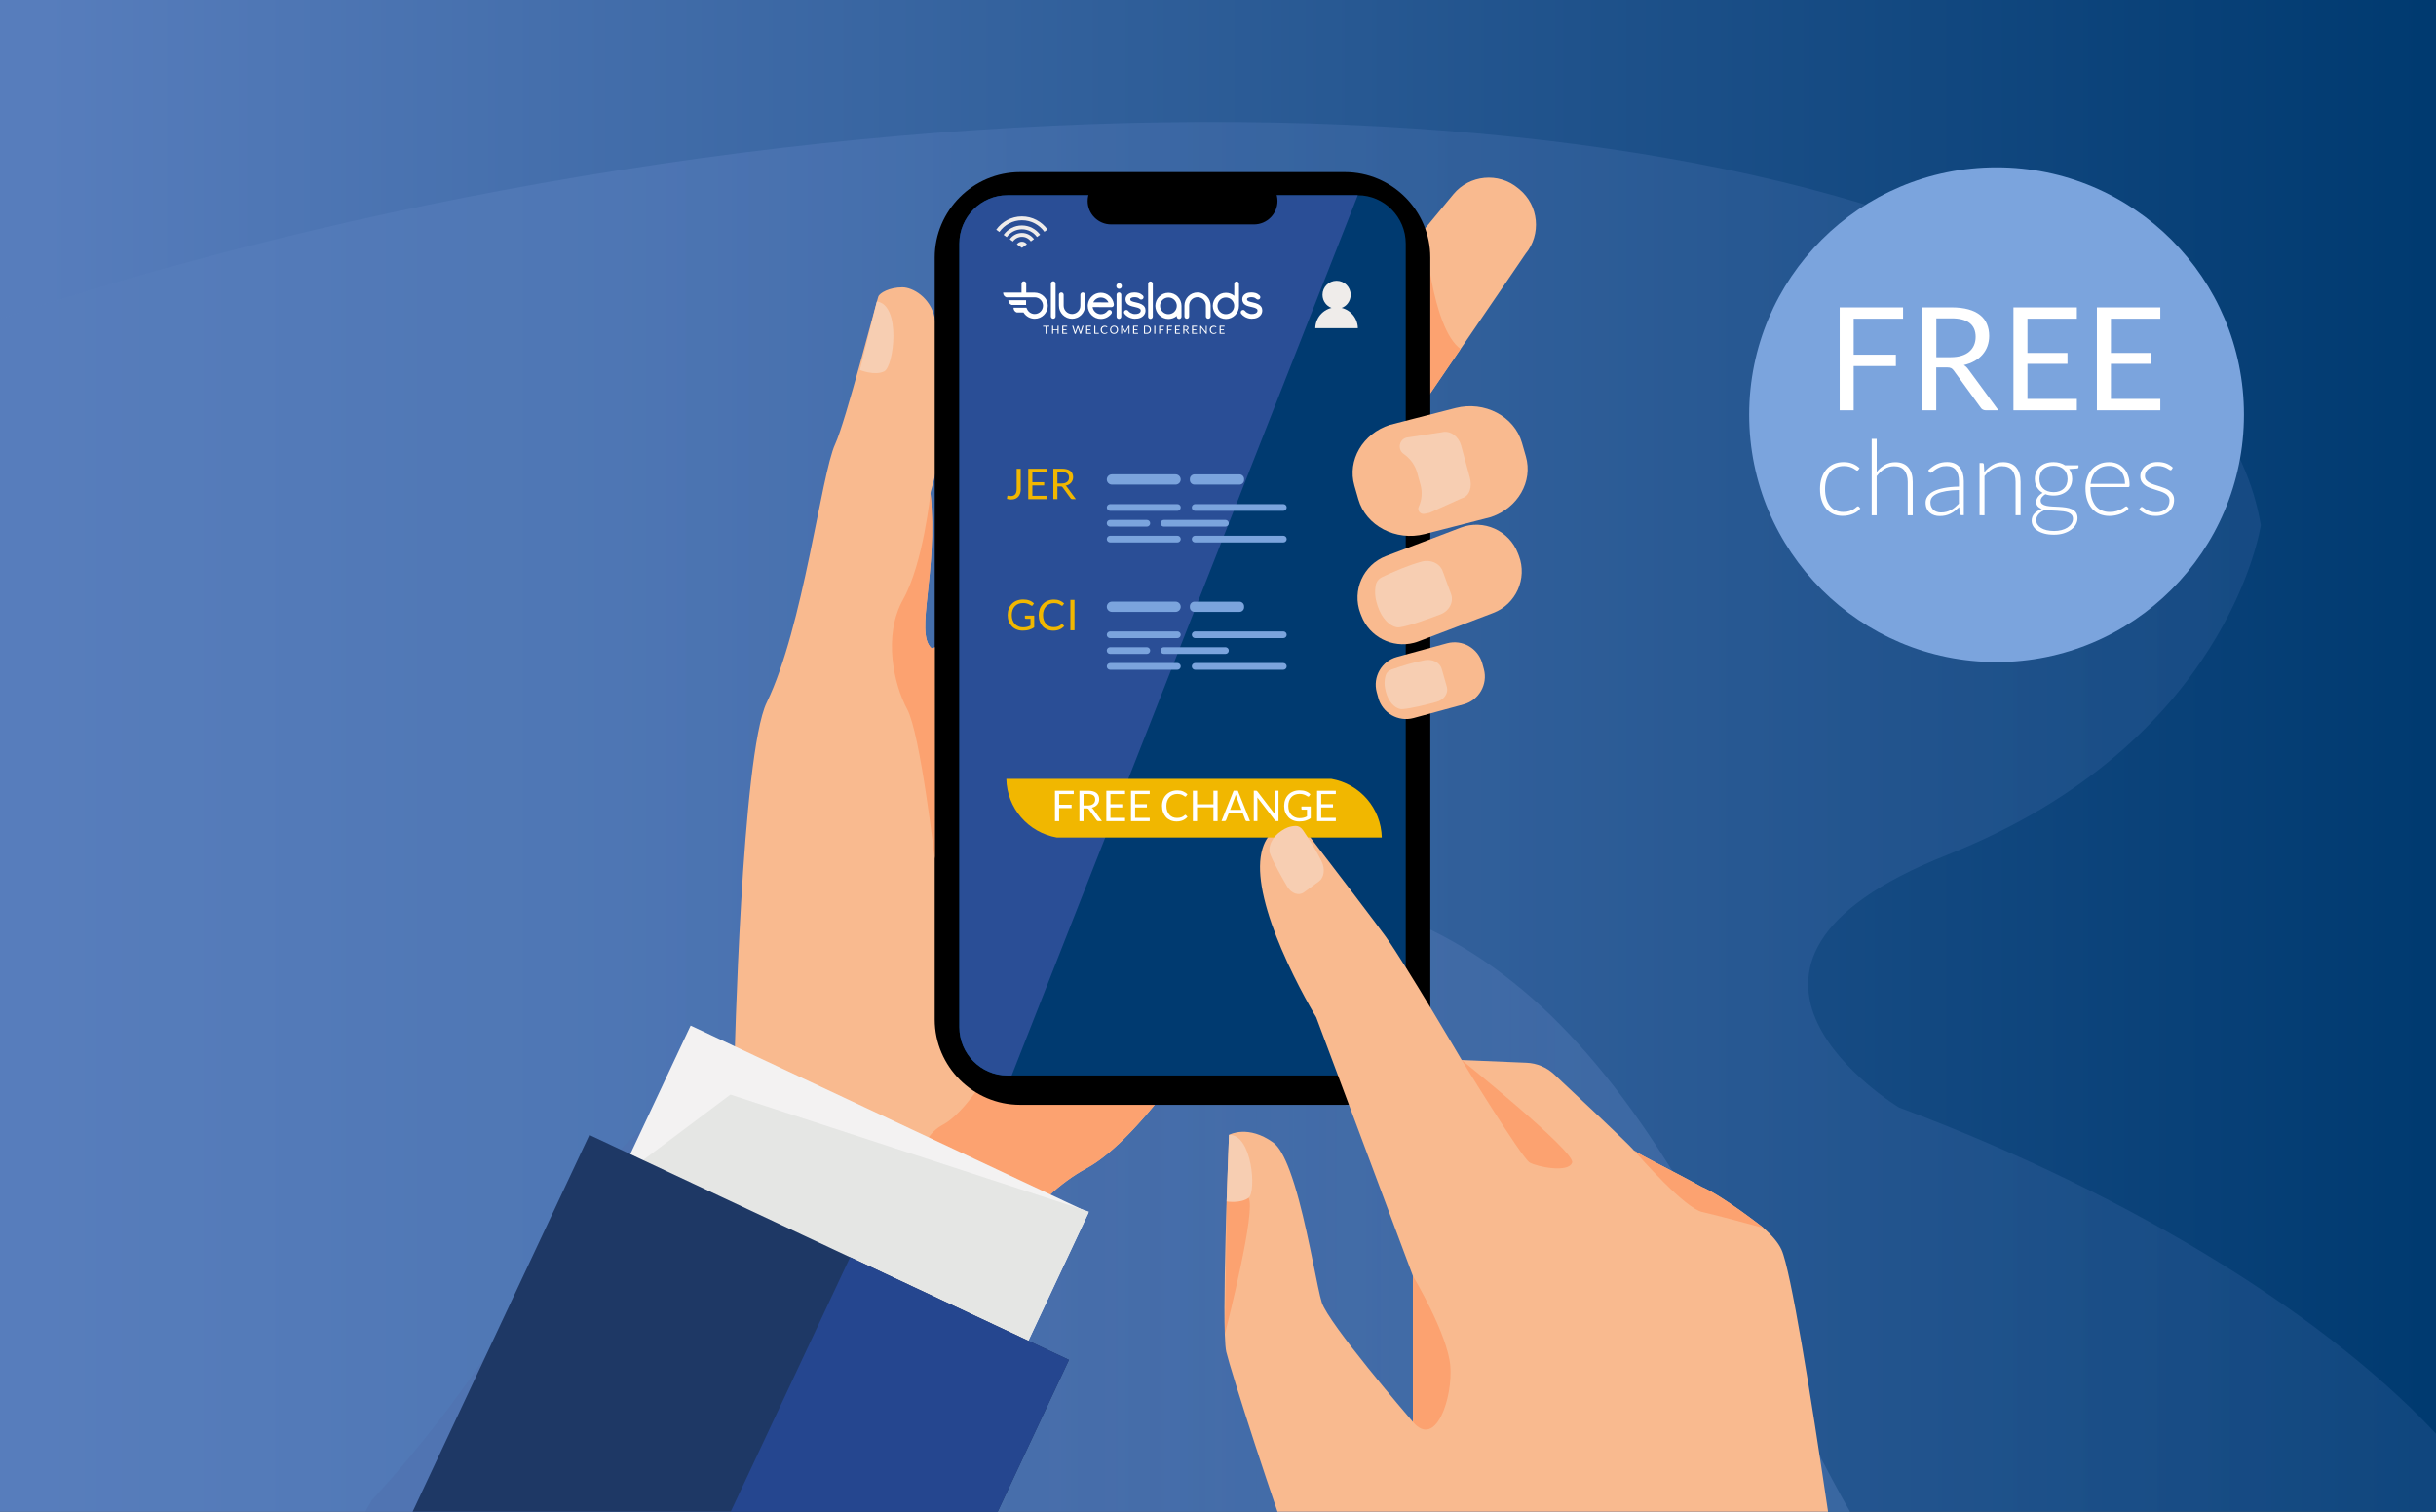 <?xml version="1.0" encoding="utf-8"?>
<!-- Generator: Adobe Illustrator 25.4.1, SVG Export Plug-In . SVG Version: 6.00 Build 0)  -->
<svg version="1.1" id="Layer_1" xmlns="http://www.w3.org/2000/svg" xmlns:xlink="http://www.w3.org/1999/xlink" x="0px" y="0px"
	 viewBox="0 0 580 360" style="enable-background:new 0 0 580 360;" xml:space="preserve">
<rect x="0" y="0" width="580" height="360" fill="#333333" stroke="none"/>
<style type="text/css">
	.st0{fill:url(#SVGID_1_);}
	.st1{opacity:0.55;fill:url(#SVGID_00000003070254127405609460000001452291446405653416_);enable-background:new    ;}
	.st2{opacity:0.55;fill:url(#SVGID_00000010295086709547378220000009946641128780034231_);enable-background:new    ;}
	.st3{fill:#7BA4DD;}
	.st4{fill:#FFFFFF;}
	.st5{fill:#F9BA8F;}
	.st6{fill:#FCA270;}
	.st7{fill:#F7CEB2;}
	.st8{fill:#003A70;}
	.st9{fill:#2A4E96;}
	.st10{fill:#EFECEA;}
	.st11{fill:#F3F2F2;}
	.st12{fill:#E5E6E4;}
	.st13{fill:#F1B700;}
	.st14{enable-background:new    ;}
	.st15{fill:#1E3865;}
	.st16{fill:#25468F;}
</style>
<linearGradient id="SVGID_1_" gradientUnits="userSpaceOnUse" x1="10.352" y1="182" x2="577.626" y2="182" gradientTransform="matrix(1 0 0 -1 0 362)">
	<stop  offset="0" style="stop-color:#577DBC"/>
	<stop  offset="1" style="stop-color:#003A70"/>
</linearGradient>
<rect class="st0" width="581.77" height="360"/>
<linearGradient id="SVGID_00000137837401523593949830000002422123712919550872_" gradientUnits="userSpaceOnUse" x1="554.725" y1="77.158" x2="170.78" y2="77.158" gradientTransform="matrix(1 0 0 -1 0 362)">
	<stop  offset="0" style="stop-color:#7BA4DD"/>
	<stop  offset="1" style="stop-color:#46619E"/>
</linearGradient>
<path style="opacity:0.55;fill:url(#SVGID_00000137837401523593949830000002422123712919550872_);enable-background:new    ;" d="
	M440.48,360c-5.44-9.61-11.47-21.34-18.15-35.64c-42.52-91.12-81.38-121.53-161.55-113.42c-50.2,5.08-118.48,58.29-131.62,87.81
	c-13.14,29.52-40.62,58.46-40.62,58.46s-0.57,1-1.62,2.79H440.48z"/>
<linearGradient id="SVGID_00000169558305255767117310000006270302127096899715_" gradientUnits="userSpaceOnUse" x1="149.536" y1="167.474" x2="781.007" y2="167.474" gradientTransform="matrix(1 0 0 -1 0 362)">
	<stop  offset="0" style="stop-color:#587DBC"/>
	<stop  offset="1" style="stop-color:#003A70"/>
</linearGradient>
<path style="opacity:0.55;fill:url(#SVGID_00000169558305255767117310000006270302127096899715_);enable-background:new    ;" d="
	M0,360h581.77v-16.67c-25.87-28.56-72.48-58.2-129.43-79.53c-0.08-0.03-0.16-0.06-0.23-0.09c0,0-55.54-33.59,11.52-60.14
	c67.06-26.56,74.66-78.5,74.66-78.5C524.82,44.52,345.66,7.35,138.11,42.05C88.68,50.31,42.1,61.91,0,75.86V360z"/>
<circle class="st3" cx="475.37" cy="98.75" r="58.9"/>
<g>
	<g>
		<path class="st4" d="M453.11,73.2v2.7h-11.76v8.57h10.05v2.7h-10.05V97.7h-3.33V73.2H453.11z"/>
		<path class="st4" d="M461.01,87.47V97.7h-3.3V73.2h6.93c1.55,0,2.89,0.16,4.02,0.47c1.13,0.31,2.06,0.77,2.8,1.36
			s1.28,1.31,1.63,2.15s0.53,1.78,0.53,2.81c0,0.87-0.14,1.68-0.41,2.43s-0.67,1.43-1.19,2.03s-1.15,1.11-1.9,1.53
			s-1.59,0.74-2.54,0.96c0.41,0.24,0.77,0.59,1.09,1.04l7.15,9.73h-2.94c-0.6,0-1.05-0.23-1.33-0.7l-6.36-8.75
			c-0.19-0.27-0.4-0.47-0.63-0.59c-0.23-0.12-0.57-0.18-1.03-0.18h-2.52V87.47z M461.01,85.06h3.47c0.97,0,1.82-0.12,2.56-0.35
			s1.35-0.56,1.85-0.99s0.87-0.94,1.12-1.53s0.38-1.25,0.38-1.97c0-1.46-0.48-2.56-1.44-3.3c-0.96-0.74-2.4-1.11-4.3-1.11h-3.62
			v9.25H461.01z"/>
		<path class="st4" d="M494.49,73.2v2.7h-11.76v8.14h9.53v2.6h-9.53V95h11.76v2.7h-15.1V73.2H494.49z"/>
		<path class="st4" d="M514.36,73.2v2.7H502.6v8.14h9.53v2.6h-9.53V95h11.76v2.7h-15.1V73.2H514.36z"/>
		<path class="st4" d="M442.45,111.92c-0.04,0.04-0.08,0.08-0.12,0.11s-0.09,0.04-0.16,0.04c-0.08,0-0.2-0.06-0.34-0.17
			s-0.34-0.24-0.58-0.37c-0.24-0.13-0.54-0.26-0.91-0.37s-0.8-0.17-1.32-0.17c-0.72,0-1.35,0.13-1.91,0.38
			c-0.55,0.25-1.02,0.62-1.4,1.09c-0.38,0.47-0.67,1.05-0.87,1.72s-0.3,1.43-0.3,2.28c0,0.88,0.1,1.65,0.31,2.32
			c0.2,0.68,0.49,1.24,0.87,1.71c0.38,0.46,0.83,0.81,1.36,1.06c0.53,0.24,1.12,0.36,1.78,0.36c0.6,0,1.1-0.07,1.51-0.21
			s0.74-0.3,1-0.46c0.26-0.17,0.47-0.32,0.62-0.46s0.28-0.21,0.37-0.21c0.11,0,0.19,0.04,0.25,0.12l0.33,0.4
			c-0.19,0.25-0.43,0.48-0.73,0.7c-0.29,0.22-0.62,0.4-0.99,0.56c-0.37,0.16-0.76,0.28-1.19,0.37c-0.43,0.09-0.88,0.13-1.34,0.13
			c-0.79,0-1.51-0.14-2.17-0.43c-0.65-0.29-1.22-0.7-1.69-1.25s-0.84-1.21-1.1-2.01c-0.26-0.79-0.39-1.69-0.39-2.7
			c0-0.95,0.12-1.82,0.38-2.6s0.62-1.46,1.09-2.02c0.48-0.57,1.07-1.01,1.76-1.32c0.7-0.31,1.49-0.47,2.39-0.47
			c0.81,0,1.53,0.13,2.16,0.39s1.18,0.61,1.64,1.05L442.45,111.92z"/>
		<path class="st4" d="M445.64,122.7v-18.19h1.19v7.88c0.57-0.71,1.23-1.27,1.97-1.69c0.74-0.42,1.56-0.63,2.48-0.63
			c0.68,0,1.29,0.11,1.81,0.33s0.95,0.53,1.29,0.94s0.6,0.9,0.77,1.47c0.18,0.58,0.26,1.23,0.26,1.95v7.95h-1.19v-7.95
			c0-1.17-0.27-2.08-0.8-2.74c-0.53-0.66-1.35-0.99-2.45-0.99c-0.82,0-1.58,0.21-2.27,0.63c-0.7,0.42-1.33,1-1.88,1.73v9.33h-1.18
			V122.7z"/>
		<path class="st4" d="M467.1,122.7c-0.25,0-0.4-0.12-0.46-0.35l-0.17-1.59c-0.34,0.33-0.68,0.63-1.02,0.9
			c-0.34,0.27-0.69,0.49-1.06,0.67s-0.76,0.32-1.19,0.42s-0.89,0.14-1.4,0.14c-0.42,0-0.84-0.06-1.24-0.19
			c-0.4-0.12-0.75-0.32-1.06-0.58s-0.56-0.59-0.74-0.99c-0.19-0.4-0.28-0.89-0.28-1.46c0-0.52,0.15-1.01,0.45-1.46
			c0.3-0.45,0.77-0.84,1.41-1.18c0.64-0.33,1.46-0.6,2.46-0.8s2.21-0.32,3.62-0.35v-1.3c0-1.15-0.25-2.04-0.74-2.66
			c-0.5-0.62-1.23-0.93-2.21-0.93c-0.6,0-1.11,0.08-1.53,0.25s-0.78,0.35-1.07,0.55c-0.29,0.2-0.53,0.38-0.71,0.55
			c-0.18,0.17-0.34,0.25-0.46,0.25c-0.17,0-0.29-0.07-0.38-0.22l-0.21-0.36c0.65-0.65,1.33-1.14,2.05-1.48
			c0.72-0.33,1.53-0.5,2.44-0.5c0.67,0,1.25,0.11,1.75,0.32s0.91,0.52,1.24,0.91c0.33,0.4,0.58,0.88,0.74,1.44s0.25,1.19,0.25,1.88
			v8.1h-0.48V122.7z M462.1,122.04c0.48,0,0.93-0.05,1.33-0.16c0.4-0.1,0.78-0.25,1.12-0.44s0.67-0.41,0.97-0.67
			c0.3-0.26,0.6-0.54,0.89-0.84v-3.24c-1.18,0.03-2.2,0.12-3.06,0.27c-0.85,0.15-1.56,0.34-2.11,0.59s-0.96,0.55-1.23,0.89
			c-0.26,0.35-0.39,0.74-0.39,1.18c0,0.42,0.07,0.78,0.21,1.08c0.14,0.3,0.32,0.55,0.54,0.75c0.23,0.2,0.49,0.34,0.79,0.43
			C461.46,121.99,461.77,122.04,462.1,122.04z"/>
		<path class="st4" d="M471.32,122.7v-12.44h0.65c0.22,0,0.34,0.1,0.38,0.31l0.11,1.88c0.57-0.72,1.23-1.29,1.98-1.73
			s1.59-0.66,2.52-0.66c0.68,0,1.29,0.11,1.81,0.33s0.95,0.53,1.29,0.94s0.6,0.9,0.77,1.47c0.18,0.58,0.26,1.23,0.26,1.95v7.95
			h-1.19v-7.95c0-1.17-0.27-2.08-0.8-2.74c-0.53-0.66-1.35-0.99-2.45-0.99c-0.82,0-1.58,0.21-2.27,0.63c-0.7,0.42-1.33,1-1.88,1.73
			v9.33L471.32,122.7L471.32,122.7z"/>
		<path class="st4" d="M488.95,110.05c0.54,0,1.04,0.07,1.51,0.2c0.46,0.13,0.88,0.32,1.24,0.56h3.19v0.41
			c0,0.21-0.12,0.32-0.35,0.34l-1.89,0.14c0.23,0.32,0.41,0.67,0.54,1.07c0.12,0.4,0.19,0.82,0.19,1.27c0,0.6-0.11,1.14-0.33,1.63
			s-0.52,0.9-0.91,1.25s-0.85,0.61-1.39,0.81c-0.54,0.19-1.14,0.29-1.8,0.29c-0.72,0-1.37-0.11-1.95-0.33
			c-0.35,0.2-0.62,0.44-0.83,0.71c-0.2,0.27-0.3,0.54-0.3,0.8c0,0.36,0.12,0.63,0.38,0.83s0.58,0.33,0.99,0.42s0.88,0.14,1.41,0.17
			s1.07,0.05,1.61,0.08s1.08,0.08,1.61,0.16c0.53,0.07,1,0.21,1.41,0.39s0.74,0.45,0.99,0.79c0.25,0.34,0.38,0.79,0.38,1.34
			c0,0.52-0.13,1.01-0.39,1.49c-0.26,0.48-0.63,0.9-1.12,1.26c-0.49,0.37-1.08,0.66-1.77,0.88c-0.69,0.22-1.47,0.33-2.33,0.33
			c-0.88,0-1.64-0.09-2.3-0.27c-0.66-0.18-1.21-0.42-1.66-0.73c-0.45-0.3-0.78-0.66-1.01-1.06c-0.23-0.4-0.34-0.83-0.34-1.28
			c0-0.66,0.22-1.22,0.65-1.7c0.43-0.47,1.03-0.84,1.79-1.1c-0.42-0.14-0.75-0.35-0.99-0.61c-0.25-0.27-0.37-0.64-0.37-1.11
			c0-0.17,0.03-0.36,0.1-0.55s0.17-0.38,0.3-0.57c0.13-0.19,0.29-0.36,0.48-0.53s0.41-0.32,0.66-0.45c-0.59-0.34-1.05-0.8-1.38-1.36
			s-0.49-1.23-0.49-1.99c0-0.6,0.11-1.14,0.32-1.63c0.21-0.49,0.51-0.91,0.9-1.26c0.39-0.35,0.86-0.62,1.41-0.81
			S488.28,110.05,488.95,110.05z M493.56,123.54c0-0.39-0.1-0.71-0.31-0.94c-0.21-0.24-0.48-0.42-0.82-0.56
			c-0.34-0.13-0.74-0.23-1.18-0.28c-0.45-0.05-0.91-0.09-1.4-0.12s-0.98-0.05-1.47-0.08c-0.49-0.02-0.95-0.08-1.38-0.15
			c-0.32,0.12-0.61,0.27-0.88,0.43c-0.27,0.16-0.5,0.35-0.69,0.55c-0.19,0.21-0.34,0.43-0.45,0.68c-0.11,0.25-0.16,0.51-0.16,0.81
			c0,0.37,0.09,0.71,0.28,1.02s0.46,0.58,0.83,0.81c0.36,0.23,0.81,0.41,1.33,0.54c0.53,0.13,1.13,0.2,1.81,0.2
			c0.63,0,1.22-0.07,1.77-0.21s1.02-0.34,1.42-0.6c0.4-0.26,0.72-0.57,0.95-0.92S493.56,123.96,493.56,123.54z M488.95,117.2
			c0.53,0,1.01-0.08,1.42-0.23s0.77-0.37,1.05-0.64s0.5-0.6,0.64-0.99c0.15-0.38,0.22-0.81,0.22-1.28s-0.08-0.89-0.23-1.28
			c-0.15-0.39-0.37-0.72-0.66-0.99c-0.29-0.28-0.64-0.49-1.05-0.64c-0.41-0.15-0.88-0.23-1.41-0.23s-1,0.08-1.41,0.23
			c-0.42,0.15-0.77,0.36-1.06,0.64c-0.29,0.27-0.51,0.61-0.66,0.99s-0.22,0.81-0.22,1.28s0.07,0.89,0.22,1.28
			c0.15,0.38,0.37,0.71,0.66,0.99s0.64,0.49,1.06,0.64C487.95,117.12,488.42,117.2,488.95,117.2z"/>
		<path class="st4" d="M502.15,110.06c0.7,0,1.35,0.12,1.94,0.36c0.6,0.24,1.11,0.59,1.55,1.06s0.78,1.03,1.03,1.71
			c0.25,0.67,0.37,1.45,0.37,2.33c0,0.18-0.03,0.31-0.08,0.38s-0.14,0.1-0.26,0.1h-8.98v0.24c0,0.93,0.11,1.75,0.33,2.46
			s0.53,1.3,0.92,1.78c0.4,0.48,0.88,0.84,1.45,1.08c0.57,0.24,1.2,0.36,1.9,0.36c0.62,0,1.17-0.07,1.62-0.21
			c0.46-0.14,0.84-0.29,1.16-0.46s0.56-0.33,0.74-0.46c0.18-0.14,0.32-0.21,0.4-0.21c0.11,0,0.19,0.04,0.25,0.12l0.33,0.4
			c-0.2,0.25-0.46,0.48-0.79,0.7c-0.33,0.22-0.7,0.4-1.1,0.56c-0.4,0.15-0.84,0.28-1.3,0.37c-0.46,0.09-0.93,0.14-1.39,0.14
			c-0.85,0-1.62-0.15-2.33-0.44c-0.7-0.3-1.3-0.73-1.8-1.29c-0.5-0.57-0.89-1.26-1.16-2.08s-0.41-1.76-0.41-2.82
			c0-0.89,0.13-1.71,0.38-2.47c0.25-0.75,0.62-1.4,1.1-1.95s1.07-0.97,1.76-1.28C500.47,110.22,501.26,110.06,502.15,110.06z
			 M502.16,110.95c-0.64,0-1.21,0.1-1.72,0.3c-0.51,0.2-0.95,0.49-1.32,0.86s-0.67,0.83-0.9,1.35c-0.23,0.52-0.38,1.11-0.46,1.76
			h8.19c0-0.67-0.09-1.26-0.28-1.79c-0.18-0.53-0.44-0.98-0.77-1.34c-0.33-0.37-0.73-0.65-1.2-0.84
			C503.25,111.05,502.73,110.95,502.16,110.95z"/>
		<path class="st4" d="M517.08,111.81c-0.06,0.12-0.15,0.17-0.28,0.17c-0.09,0-0.21-0.05-0.36-0.16c-0.15-0.1-0.34-0.22-0.58-0.35
			s-0.53-0.25-0.88-0.35s-0.77-0.16-1.27-0.16c-0.45,0-0.86,0.06-1.23,0.19c-0.37,0.13-0.69,0.3-0.95,0.52
			c-0.26,0.22-0.47,0.47-0.61,0.75c-0.15,0.29-0.22,0.59-0.22,0.9c0,0.39,0.1,0.71,0.3,0.97s0.46,0.48,0.79,0.66
			s0.69,0.34,1.11,0.47c0.41,0.13,0.84,0.27,1.27,0.4c0.43,0.13,0.86,0.28,1.27,0.44c0.41,0.16,0.78,0.36,1.11,0.61
			c0.33,0.24,0.59,0.54,0.79,0.89c0.2,0.35,0.3,0.77,0.3,1.27c0,0.54-0.1,1.05-0.29,1.51c-0.2,0.47-0.48,0.87-0.85,1.21
			s-0.83,0.61-1.37,0.81s-1.16,0.3-1.85,0.3c-0.88,0-1.63-0.14-2.26-0.42s-1.2-0.64-1.7-1.09l0.29-0.42
			c0.04-0.07,0.09-0.12,0.14-0.15c0.05-0.03,0.12-0.05,0.21-0.05c0.11,0,0.24,0.07,0.4,0.2s0.36,0.28,0.62,0.43
			c0.25,0.15,0.57,0.3,0.95,0.43c0.38,0.13,0.85,0.2,1.41,0.2c0.53,0,0.99-0.07,1.39-0.22s0.73-0.34,1-0.59s0.47-0.54,0.61-0.88
			s0.21-0.69,0.21-1.07c0-0.42-0.1-0.76-0.3-1.04s-0.46-0.51-0.79-0.7s-0.69-0.35-1.11-0.49c-0.41-0.13-0.84-0.27-1.27-0.4
			c-0.44-0.13-0.86-0.28-1.28-0.44c-0.41-0.16-0.78-0.36-1.11-0.6c-0.32-0.24-0.59-0.54-0.79-0.88s-0.3-0.78-0.3-1.29
			c0-0.44,0.1-0.87,0.29-1.27s0.46-0.77,0.82-1.08c0.35-0.31,0.79-0.55,1.29-0.74c0.51-0.18,1.08-0.28,1.71-0.28
			c0.76,0,1.43,0.11,2.02,0.33s1.13,0.56,1.62,1.01L517.08,111.81z"/>
	</g>
</g>
<path class="st5" d="M319.61,190.46c0,0-19.2,38.42-38.71,64.93c-7.76,10.55-15.57,19.22-22.24,22.84
	c-6.52,3.54-12.05,9.03-16.62,15.12c-11.84,15.77-17.3,35.51-17.3,35.51l-49.88-75.46c0,0,1.7-73.76,7.69-86.1
	c8.73-17.98,12.95-54.31,16.3-61.54c2.49-5.37,9.59-33.08,10.27-35.12c0.3-0.88,2.66-2.22,5.73-2.22c2.46,0,6.65,2.38,7.7,7.27
	c5.33,24.73-1.09,41.04-1.01,41.77c1.88,19.01-3.78,33.12,0.19,36.85c0.15,0.14,0.42,0.07,0.81-0.17
	c6.88-4.42,49.55-66.64,54.81-67.98C282.91,84.75,319.61,190.46,319.61,190.46z"/>
<path class="st5" d="M363.22,60.45l-15.45,22.64l-15.16,22.22c-0.92,1.12-1.99,1.5-3.15,1.39c-3.64-0.35-8.14-5.59-11.64-8.5
	l-0.36-0.29c-4.62-3.83-5.28-10.74-1.45-15.36l23.17-28l0,0l6.87-8.3c3.83-4.62,10.74-5.28,15.36-1.45l0.36,0.29
	C366.39,48.91,367.04,55.82,363.22,60.45z"/>
<path class="st6" d="M347.77,83.09l-15.16,22.22c-0.92,1.12-1.99,1.5-3.15,1.39l9.71-52.15C339.2,54.84,340.85,78.24,347.77,83.09z"
	/>
<path class="st6" d="M280.9,255.39c-7.76,10.55-15.57,19.22-22.24,22.84c-6.52,3.54-12.05,9.03-16.62,15.12
	c-5.26-2.45-11.25-5.33-17.11-8.17c-7.13-3.47-7.41-13.59-0.42-17.35c0.07-0.04,0.14-0.07,0.2-0.11
	c6.55-3.75,13.25-16.97,13.25-16.97L280.9,255.39z"/>
<path class="st7" d="M208.78,71.79l-4.04,16.32c0,0,3.53,1.45,5.8,0.32S214.66,72.67,208.78,71.79z"/>
<g>
	<path d="M320.22,263.1h-77.34c-11.18,0-20.33-9.15-20.33-20.33V61.32c0-11.18,9.15-20.33,20.33-20.33h77.34
		c11.18,0,20.33,9.15,20.33,20.33v181.45C340.55,253.96,331.4,263.1,320.22,263.1z"/>
	<g>
		<path class="st8" d="M334.7,58.01v186.6c0,6.33-5.14,11.51-11.42,11.51h-83.45c-6.28,0-11.42-5.18-11.42-11.51V58.01
			c0-6.33,5.14-11.51,11.42-11.51h83.45C329.56,46.5,334.7,51.68,334.7,58.01z"/>
		<path class="st9" d="M323.28,46.5l-82.41,209.61h-1.03c-6.28,0-11.42-5.18-11.42-11.51V58.01c0-6.33,5.14-11.51,11.42-11.51
			H323.28z"/>
	</g>
	<path d="M298.59,53.44h-34.06c-3.06,0-5.57-2.51-5.57-5.57l0,0c0-3.06,2.51-5.57,5.57-5.57h34.06c3.06,0,5.57,2.51,5.57,5.57l0,0
		C304.16,50.93,301.65,53.44,298.59,53.44z"/>
</g>
<g>
	<path class="st5" d="M355.53,145.96l-2.3,0.88l-15.49,5.89c-0.36,0.14-0.73,0.26-1.1,0.35c-5.13,1.33-10.59-1.4-12.51-6.46
		l-0.23-0.59c-2.06-5.42,0.69-11.55,6.11-13.61l14.44-5.49l1.05-0.4l2.3-0.88c5.42-2.06,11.55,0.69,13.61,6.11l0.23,0.59
		C363.7,137.77,360.95,143.9,355.53,145.96z"/>
	<path class="st7" d="M342.95,146.31c-2.58,0.98-7.27,2.72-9.77,3.08c-0.71,0.1-2.01-0.28-3.23-1.62c-0.73-0.8-1.43-1.94-1.95-3.51
		c-0.24-0.74-0.44-1.48-0.53-2.24c-0.1-0.89-0.07-1.78,0.09-2.67c0.14-0.8,0.69-1.52,1.48-1.9c0,0,0.01,0,0.01-0.01
		c2.66-1.27,6.25-2.82,9.39-3.68c2.17-0.6,4.37,0.36,5.06,2.26l0.33,0.89l1.66,4.55C346.18,143.36,345.06,145.52,342.95,146.31z"/>
</g>
<g>
	<path class="st5" d="M348.5,167.74l-11.94,3.25c-3.63,0.99-7.41-1.17-8.4-4.8l-0.37-1.35c-0.99-3.63,1.17-7.41,4.8-8.4l11.94-3.25
		c3.63-0.99,7.41,1.17,8.4,4.8l0.37,1.35C354.29,162.97,352.13,166.75,348.5,167.74z"/>
	<path class="st7" d="M342.04,167.15c-2.19,0.59-6.16,1.62-8.24,1.73c-0.76,0.04-2.27-0.6-3.26-2.59c-0.24-0.48-0.45-1.04-0.61-1.68
		c-0.14-0.59-0.26-1.17-0.27-1.76c-0.01-0.69,0.07-1.38,0.27-2.04c0.17-0.6,0.67-1.12,1.35-1.36c0.01,0,0.01,0,0.01-0.01
		c2.28-0.8,5.33-1.76,7.98-2.23c1.83-0.32,3.56,0.56,3.99,2.06l0.31,1.08l0.92,3.23C344.91,165.08,343.83,166.67,342.04,167.15z"/>
</g>
<g>
	<path class="st5" d="M355.15,123.07c-0.08,0.03-0.17,0.06-0.26,0.09l-15.66,4.02c-6.89,1.77-14.01-1.96-15.82-8.28l-0.93-3.24
		c-1.75-6.07,2.01-12.42,8.41-14.48l5.17-1.33l10.49-2.69c6.89-1.77,14.01,1.96,15.82,8.28l0.93,3.24
		C365.02,114.67,361.39,120.92,355.15,123.07z"/>
	<path class="st7" d="M347.98,118.69l-7.61,3.43c-0.01,0-0.03,0.01-0.05,0.01c-0.31,0.08-0.61,0.14-0.92,0.19
		c-0.13,0.02-0.26,0.03-0.39,0.05c-0.05,0.01-0.11,0.01-0.16,0c-0.84-0.03-1.41-0.92-1.05-1.71c0.72-1.57,0.91-3.38,0.43-5.16
		l-0.18-0.66c0-0.01,0-0.01-0.01-0.02l-0.59-2.16c-0.47-1.72-1.46-3.16-2.76-4.2c-0.16-0.13-0.32-0.25-0.48-0.36
		c-1.5-1.04-1.12-3.4,0.64-3.89c0.02-0.01,0.03-0.01,0.05-0.01l8.35-1.26c2.06-0.56,4.05,1.03,4.62,3.09l0.67,2.46l1.43,5.25
		C350.53,115.8,350.04,118.13,347.98,118.69z"/>
</g>
<path class="st6" d="M222.56,204.52c0,0-3.42-29.82-6.57-35.64c-3.15-5.82-5.82-17.46-0.97-26.12s6.52-25.31,6.52-25.31
	c1.88,19.01-3.78,33.12,0.19,36.85c0.15,0.14,0.42,0.07,0.81-0.17L222.56,204.52z"/>
<g>
	<g>
		<g>
			<path class="st3" d="M279.9,115.4h-15.16c-0.67,0-1.22-0.55-1.22-1.22l0,0c0-0.67,0.55-1.22,1.22-1.22h15.16
				c0.67,0,1.22,0.55,1.22,1.22l0,0C281.12,114.85,280.57,115.4,279.9,115.4z"/>
		</g>
		<g>
			<g>
				<path class="st3" d="M280.33,121.65h-16.01c-0.44,0-0.8-0.36-0.8-0.8l0,0c0-0.44,0.36-0.8,0.8-0.8h16.01
					c0.44,0,0.8,0.36,0.8,0.8l0,0C281.12,121.29,280.76,121.65,280.33,121.65z"/>
			</g>
			<g>
				<path class="st3" d="M273.05,125.41h-8.74c-0.44,0-0.8-0.36-0.8-0.8l0,0c0-0.44,0.36-0.8,0.8-0.8h8.74c0.44,0,0.8,0.36,0.8,0.8
					l0,0C273.85,125.05,273.49,125.41,273.05,125.41z"/>
			</g>
			<g>
				<path class="st3" d="M291.77,125.41h-14.66c-0.44,0-0.8-0.36-0.8-0.8l0,0c0-0.44,0.36-0.8,0.8-0.8h14.66
					c0.44,0,0.8,0.36,0.8,0.8l0,0C292.57,125.05,292.21,125.41,291.77,125.41z"/>
			</g>
			<g>
				<path class="st3" d="M305.55,121.65h-20.99c-0.44,0-0.8-0.36-0.8-0.8l0,0c0-0.44,0.36-0.8,0.8-0.8h20.99
					c0.44,0,0.8,0.36,0.8,0.8l0,0C306.35,121.29,305.99,121.65,305.55,121.65z"/>
			</g>
			<g>
				<path class="st3" d="M280.33,129.18h-16.01c-0.44,0-0.8-0.36-0.8-0.8l0,0c0-0.44,0.36-0.8,0.8-0.8h16.01
					c0.44,0,0.8,0.36,0.8,0.8l0,0C281.12,128.82,280.76,129.18,280.33,129.18z"/>
			</g>
			<g>
				<path class="st3" d="M305.55,129.18h-20.99c-0.44,0-0.8-0.36-0.8-0.8l0,0c0-0.44,0.36-0.8,0.8-0.8h20.99
					c0.44,0,0.8,0.36,0.8,0.8l0,0C306.35,128.82,305.99,129.18,305.55,129.18z"/>
			</g>
		</g>
		<g>
			<path class="st3" d="M295.11,115.4H284.4c-0.61,0-1.1-0.5-1.1-1.1v-0.23c0-0.61,0.5-1.1,1.1-1.1h10.71c0.61,0,1.1,0.5,1.1,1.1
				v0.23C296.22,114.9,295.72,115.4,295.11,115.4z"/>
		</g>
	</g>
</g>
<g>
	<g>
		<g>
			<path class="st3" d="M279.9,145.71h-15.16c-0.67,0-1.22-0.55-1.22-1.22l0,0c0-0.67,0.55-1.22,1.22-1.22h15.16
				c0.67,0,1.22,0.55,1.22,1.22l0,0C281.12,145.16,280.57,145.71,279.9,145.71z"/>
		</g>
		<g>
			<g>
				<path class="st3" d="M280.33,151.96h-16.01c-0.44,0-0.8-0.36-0.8-0.8l0,0c0-0.44,0.36-0.8,0.8-0.8h16.01
					c0.44,0,0.8,0.36,0.8,0.8l0,0C281.12,151.6,280.76,151.96,280.33,151.96z"/>
			</g>
			<g>
				<path class="st3" d="M273.05,155.72h-8.74c-0.44,0-0.8-0.36-0.8-0.8l0,0c0-0.44,0.36-0.8,0.8-0.8h8.74c0.44,0,0.8,0.36,0.8,0.8
					l0,0C273.85,155.36,273.49,155.72,273.05,155.72z"/>
			</g>
			<g>
				<path class="st3" d="M291.77,155.72h-14.66c-0.44,0-0.8-0.36-0.8-0.8l0,0c0-0.44,0.36-0.8,0.8-0.8h14.66
					c0.44,0,0.8,0.36,0.8,0.8l0,0C292.57,155.36,292.21,155.72,291.77,155.72z"/>
			</g>
			<g>
				<path class="st3" d="M305.55,151.96h-20.99c-0.44,0-0.8-0.36-0.8-0.8l0,0c0-0.44,0.36-0.8,0.8-0.8h20.99
					c0.44,0,0.8,0.36,0.8,0.8l0,0C306.35,151.6,305.99,151.96,305.55,151.96z"/>
			</g>
			<g>
				<path class="st3" d="M280.33,159.49h-16.01c-0.44,0-0.8-0.36-0.8-0.8l0,0c0-0.44,0.36-0.8,0.8-0.8h16.01
					c0.44,0,0.8,0.36,0.8,0.8l0,0C281.12,159.13,280.76,159.49,280.33,159.49z"/>
			</g>
			<g>
				<path class="st3" d="M305.55,159.49h-20.99c-0.44,0-0.8-0.36-0.8-0.8l0,0c0-0.44,0.36-0.8,0.8-0.8h20.99
					c0.44,0,0.8,0.36,0.8,0.8l0,0C306.35,159.13,305.99,159.49,305.55,159.49z"/>
			</g>
		</g>
		<g>
			<path class="st3" d="M295.11,145.71H284.4c-0.61,0-1.1-0.5-1.1-1.1v-0.23c0-0.61,0.5-1.1,1.1-1.1h10.71c0.61,0,1.1,0.5,1.1,1.1
				v0.23C296.22,145.21,295.72,145.71,295.11,145.71z"/>
		</g>
	</g>
</g>
<g>
	<path class="st10" d="M244.5,58.17l-1.19,0.85l-1.2-0.84c0.26-0.37,0.7-0.62,1.2-0.62C243.8,57.56,244.23,57.8,244.5,58.17z"/>
	<g>
		<path class="st10" d="M243.31,55.48c-1.2,0-2.25,0.6-2.89,1.5l0.75,0.53c0.48-0.67,1.26-1.11,2.14-1.11
			c0.87,0,1.65,0.43,2.13,1.09l0.75-0.54C245.54,56.07,244.49,55.48,243.31,55.48z"/>
	</g>
	<g>
		<path class="st10" d="M243.31,51.53c-2.53,0-4.77,1.26-6.12,3.18l0.76,0.53c1.19-1.68,3.15-2.79,5.37-2.79
			c2.2,0,4.15,1.09,5.34,2.75l0.75-0.54C248.04,52.77,245.82,51.53,243.31,51.53z"/>
	</g>
	<g>
		<path class="st10" d="M243.31,53.69c-1.8,0-3.39,0.89-4.36,2.25l0.75,0.53c0.8-1.12,2.12-1.86,3.61-1.86
			c1.48,0,2.79,0.72,3.59,1.83l0.75-0.54C246.68,54.57,245.09,53.69,243.31,53.69z"/>
	</g>
</g>
<path class="st5" d="M291.62,317.74c0.07,1.99,0.18,3.45,0.35,4.19c0.49,2.12,3.36,11.39,6.89,22.21c1.68,5.13,3.51,10.62,5.3,15.86
	h131.09c-4.17-28.24-8.89-57.62-11.09-62.41c-0.77-1.68-2.3-3.44-4.3-5.21c0,0-9.66-7.61-14.74-9.76
	c-7.11-3.94-16.31-8.36-16.31-8.91c-1.45-1.65-13.29-12.75-18.78-17.88c-1.79-1.67-4.12-2.65-6.56-2.75l-15.44-0.65
	c0,0-13.19-22.48-18.09-29.37c-0.91-1.28-4.2-5.63-7.75-10.3c-1.99-2.62-4.07-5.34-5.85-7.66c-2.7-3.53-4.72-6.16-4.72-6.16
	c-0.41-0.6-0.94-1.09-1.55-1.45c0,0,0,0-0.01,0c-0.37-0.21-0.77-0.38-1.19-0.49c-0.22-0.06-0.45-0.1-0.69-0.13
	c-0.23-0.03-0.47-0.05-0.72-0.06c-2.38-0.09-5.49,0.76-6.87,5.28c-0.77,2.54-0.73,5.65-0.18,9.01l0,0c0.15,0.92,0.34,1.85,0.57,2.8
	c0.94,3.98,2.45,8.16,4.11,12.05c3.78,8.9,8.29,16.3,8.29,16.3l2.94,7.86l5.85,15.64l14.24,38.11v34.75
	c-0.02-0.02-0.04-0.04-0.06-0.07c-1.18-1.37-20.04-23.37-21.64-28.38c-0.99-3.1-2.85-14.66-5.44-24.33c-0.67-2.52-1.4-4.9-2.17-6.98
	c-1.21-3.26-2.53-5.75-3.96-6.78c-5.93-4.27-10.37-1.91-10.52-1.82l0,0l-0.02,0.55c-0.05,1.19-0.17,4.23-0.31,8.27
	c-0.06,1.62-0.12,3.39-0.18,5.28c0,0.05,0,0.09,0,0.14v0.02c-0.02,0.47-0.03,0.93-0.05,1.41l-0.01,0.14v0.05
	c-0.34,10.85-0.67,24.52-0.43,31.61L291.62,317.74L291.62,317.74z"/>
<path class="st10" d="M314.88,70.21c0,0.77,0.26,1.48,0.7,2.04c0.14,0.19,0.31,0.36,0.49,0.51c0.58,0.5,1.34,0.79,2.17,0.79
	c0.75,0,1.44-0.25,2-0.66c0.25-0.18,0.47-0.4,0.65-0.64c0.44-0.57,0.7-1.27,0.7-2.04c0-1.85-1.5-3.35-3.35-3.35
	C316.38,66.86,314.88,68.36,314.88,70.21z"/>
<rect x="183.06" y="232.24" transform="matrix(0.425 -0.905 0.905 0.425 -140.713 347.767)" class="st11" width="40.41" height="104.72"/>
<polygon class="st12" points="242.09,325.11 147.29,280.64 173.91,260.66 259.26,288.52 "/>
<path class="st10" d="M323.3,78.16c-0.05-2.76-2.3-4.98-5.07-4.98c-2.77,0-5.02,2.22-5.07,4.98H323.3z"/>
<g>
	<g>
		<path class="st4" d="M249.84,77.58v0.22h-0.62v1.71h-0.26V77.8h-0.62v-0.22H249.84z"/>
		<path class="st4" d="M252.05,79.5h-0.26v-0.88h-1.04v0.88h-0.26v-1.93h0.26v0.86h1.04v-0.86h0.26V79.5z"/>
		<path class="st4" d="M254.09,77.58v0.21h-0.92v0.64h0.75v0.2h-0.75v0.66h0.92v0.21h-1.19v-1.93h1.19V77.58z"/>
		<path class="st4" d="M255.27,77.58h0.22c0.02,0,0.04,0.01,0.06,0.02c0.02,0.01,0.03,0.03,0.03,0.04l0.4,1.34
			c0.01,0.02,0.01,0.05,0.02,0.08s0.01,0.06,0.02,0.09c0.01-0.03,0.01-0.06,0.02-0.09c0.01-0.03,0.01-0.05,0.02-0.08l0.45-1.34
			c0.01-0.02,0.02-0.03,0.03-0.04c0.02-0.01,0.03-0.02,0.06-0.02h0.08c0.02,0,0.04,0.01,0.06,0.02c0.01,0.01,0.03,0.03,0.03,0.04
			l0.45,1.34c0.02,0.05,0.03,0.1,0.04,0.16c0.01-0.03,0.01-0.06,0.01-0.08c0-0.03,0.01-0.05,0.02-0.08l0.4-1.34
			c0-0.02,0.01-0.03,0.03-0.04s0.03-0.02,0.06-0.02h0.2l-0.6,1.93h-0.23l-0.49-1.47c-0.01-0.03-0.02-0.06-0.03-0.1
			c0,0.02-0.01,0.04-0.01,0.05c0,0.02-0.01,0.03-0.01,0.05l-0.49,1.47h-0.23L255.27,77.58z"/>
		<path class="st4" d="M259.79,77.58v0.21h-0.92v0.64h0.75v0.2h-0.75v0.66h0.92v0.21h-1.19v-1.93h1.19V77.58z"/>
		<path class="st4" d="M260.8,79.28h0.83v0.22h-1.09v-1.93h0.26V79.28z"/>
		<path class="st4" d="M263.55,79.11c0.01,0,0.03,0.01,0.04,0.02l0.1,0.11c-0.08,0.09-0.17,0.16-0.29,0.21
			c-0.11,0.05-0.25,0.08-0.41,0.08c-0.14,0-0.26-0.02-0.38-0.07c-0.11-0.05-0.21-0.12-0.29-0.2s-0.14-0.19-0.19-0.31
			c-0.04-0.12-0.07-0.25-0.07-0.4s0.02-0.28,0.07-0.4c0.05-0.12,0.11-0.22,0.2-0.31s0.19-0.15,0.31-0.2
			c0.12-0.05,0.25-0.07,0.39-0.07s0.26,0.02,0.37,0.07c0.1,0.04,0.19,0.1,0.27,0.18l-0.08,0.12c-0.01,0.01-0.01,0.02-0.02,0.02
			c-0.01,0.01-0.02,0.01-0.03,0.01s-0.02,0-0.04-0.01c-0.01-0.01-0.03-0.02-0.05-0.03s-0.04-0.03-0.06-0.04s-0.05-0.03-0.09-0.04
			c-0.03-0.01-0.07-0.02-0.12-0.03c-0.04-0.01-0.09-0.01-0.15-0.01c-0.1,0-0.2,0.02-0.28,0.05c-0.09,0.04-0.16,0.09-0.22,0.15
			c-0.06,0.07-0.11,0.15-0.14,0.24c-0.03,0.09-0.05,0.2-0.05,0.32s0.02,0.23,0.05,0.32s0.08,0.17,0.14,0.24
			c0.06,0.07,0.13,0.11,0.21,0.15c0.08,0.03,0.17,0.05,0.26,0.05c0.06,0,0.11,0,0.15-0.01c0.05-0.01,0.09-0.02,0.13-0.03
			s0.08-0.03,0.11-0.05c0.03-0.02,0.07-0.05,0.1-0.08C263.52,79.11,263.54,79.11,263.55,79.11z"/>
		<path class="st4" d="M266.2,78.54c0,0.14-0.02,0.28-0.07,0.4c-0.05,0.12-0.11,0.22-0.19,0.31c-0.08,0.09-0.18,0.15-0.3,0.2
			c-0.12,0.05-0.25,0.07-0.39,0.07s-0.27-0.02-0.39-0.07c-0.12-0.05-0.22-0.12-0.3-0.2c-0.08-0.09-0.15-0.19-0.19-0.31
			c-0.05-0.12-0.07-0.25-0.07-0.4s0.02-0.28,0.07-0.4c0.05-0.12,0.11-0.22,0.19-0.31c0.08-0.09,0.18-0.16,0.3-0.2
			c0.12-0.05,0.25-0.07,0.39-0.07s0.27,0.02,0.39,0.07c0.12,0.05,0.22,0.12,0.3,0.2c0.08,0.09,0.15,0.19,0.19,0.31
			C266.18,78.26,266.2,78.4,266.2,78.54z M265.93,78.54c0-0.12-0.02-0.22-0.05-0.32c-0.03-0.09-0.08-0.17-0.14-0.24
			c-0.06-0.06-0.13-0.11-0.22-0.15c-0.08-0.03-0.18-0.05-0.28-0.05s-0.2,0.02-0.28,0.05c-0.08,0.03-0.16,0.08-0.22,0.15
			c-0.06,0.06-0.11,0.14-0.14,0.24c-0.03,0.09-0.05,0.2-0.05,0.32s0.02,0.22,0.05,0.32c0.03,0.09,0.08,0.17,0.14,0.24
			c0.06,0.06,0.13,0.11,0.22,0.15c0.08,0.03,0.18,0.05,0.28,0.05s0.2-0.02,0.28-0.05c0.08-0.03,0.16-0.08,0.22-0.15
			c0.06-0.06,0.1-0.14,0.14-0.24S265.93,78.66,265.93,78.54z"/>
		<path class="st4" d="M267.91,78.87c0.01,0.02,0.02,0.05,0.03,0.07c0.01-0.03,0.02-0.05,0.03-0.07s0.02-0.05,0.03-0.07l0.65-1.18
			c0.01-0.02,0.02-0.03,0.04-0.04c0.01,0,0.03-0.01,0.05-0.01h0.19v1.93h-0.23v-1.42c0-0.02,0-0.04,0-0.06s0-0.04,0-0.07l-0.66,1.2
			c-0.02,0.04-0.05,0.06-0.09,0.06h-0.04c-0.04,0-0.07-0.02-0.09-0.06l-0.67-1.21c0,0.02,0,0.05,0.01,0.07c0,0.02,0,0.04,0,0.06
			v1.42h-0.23v-1.93h0.19c0.02,0,0.04,0,0.05,0.01c0.01,0,0.02,0.02,0.04,0.04l0.67,1.19C267.89,78.83,267.9,78.85,267.91,78.87z"/>
		<path class="st4" d="M270.97,77.58v0.21h-0.92v0.64h0.75v0.2h-0.75v0.66h0.92v0.21h-1.19v-1.93h1.19V77.58z"/>
		<path class="st4" d="M274.04,78.54c0,0.14-0.02,0.28-0.07,0.39c-0.05,0.12-0.11,0.22-0.19,0.3c-0.08,0.08-0.18,0.15-0.3,0.2
			c-0.12,0.05-0.25,0.07-0.39,0.07h-0.72v-1.93h0.72c0.14,0,0.27,0.02,0.39,0.07c0.12,0.05,0.22,0.11,0.3,0.2
			c0.08,0.08,0.15,0.19,0.19,0.3C274.02,78.27,274.04,78.4,274.04,78.54z M273.77,78.54c0-0.12-0.02-0.22-0.05-0.32
			c-0.03-0.09-0.08-0.17-0.14-0.24c-0.06-0.06-0.13-0.11-0.22-0.15c-0.08-0.03-0.18-0.05-0.28-0.05h-0.46v1.5h0.46
			c0.1,0,0.2-0.02,0.28-0.05c0.08-0.03,0.16-0.08,0.22-0.15c0.06-0.06,0.1-0.14,0.14-0.24C273.76,78.76,273.77,78.66,273.77,78.54z"
			/>
		<path class="st4" d="M275.08,79.5h-0.26v-1.93h0.26V79.5z"/>
		<path class="st4" d="M277.16,77.58v0.21h-0.92v0.67h0.79v0.21h-0.79v0.83h-0.26v-1.93h1.18V77.58z"/>
		<path class="st4" d="M279.06,77.58v0.21h-0.92v0.67h0.79v0.21h-0.79v0.83h-0.26v-1.93h1.18V77.58z"/>
		<path class="st4" d="M280.96,77.58v0.21h-0.92v0.64h0.75v0.2h-0.75v0.66h0.92v0.21h-1.19v-1.93h1.19V77.58z"/>
		<path class="st4" d="M281.99,78.7v0.8h-0.26v-1.93h0.54c0.12,0,0.23,0.01,0.32,0.04c0.09,0.02,0.16,0.06,0.22,0.11
			s0.1,0.1,0.13,0.17s0.04,0.14,0.04,0.22c0,0.07-0.01,0.13-0.03,0.19c-0.02,0.06-0.05,0.11-0.09,0.16s-0.09,0.09-0.15,0.12
			c-0.06,0.03-0.13,0.06-0.2,0.08c0.03,0.02,0.06,0.05,0.09,0.08l0.56,0.76h-0.23c-0.05,0-0.08-0.02-0.1-0.06l-0.5-0.69
			c-0.02-0.02-0.03-0.04-0.05-0.05s-0.04-0.01-0.08-0.01L281.99,78.7L281.99,78.7z M281.99,78.51h0.27c0.08,0,0.14-0.01,0.2-0.03
			s0.11-0.04,0.15-0.08c0.04-0.03,0.07-0.07,0.09-0.12s0.03-0.1,0.03-0.15c0-0.11-0.04-0.2-0.11-0.26s-0.19-0.09-0.34-0.09H282v0.73
			H281.99z"/>
		<path class="st4" d="M285,77.58v0.21h-0.92v0.64h0.75v0.2h-0.75v0.66H285v0.21h-1.19v-1.93H285V77.58z"/>
		<path class="st4" d="M285.94,77.59c0.01,0.01,0.02,0.02,0.04,0.04l1.12,1.45c0-0.02,0-0.05-0.01-0.07c0-0.02,0-0.04,0-0.06v-1.36
			h0.23v1.93h-0.13c-0.02,0-0.04,0-0.05-0.01c-0.01-0.01-0.03-0.02-0.04-0.04l-1.11-1.45c0,0.02,0,0.04,0,0.07c0,0.02,0,0.04,0,0.06
			v1.37h-0.23v-1.93h0.13C285.91,77.58,285.93,77.58,285.94,77.59z"/>
		<path class="st4" d="M289.52,79.11c0.01,0,0.03,0.01,0.04,0.02l0.1,0.11c-0.08,0.09-0.17,0.16-0.29,0.21
			c-0.11,0.05-0.25,0.08-0.41,0.08c-0.14,0-0.26-0.02-0.38-0.07c-0.11-0.05-0.21-0.12-0.29-0.2s-0.14-0.19-0.19-0.31
			c-0.04-0.12-0.07-0.25-0.07-0.4s0.02-0.28,0.07-0.4c0.05-0.12,0.11-0.22,0.2-0.31c0.09-0.09,0.19-0.15,0.31-0.2
			c0.12-0.05,0.25-0.07,0.39-0.07s0.26,0.02,0.37,0.07c0.1,0.04,0.19,0.1,0.27,0.18l-0.08,0.12c-0.01,0.01-0.01,0.02-0.02,0.02
			c-0.01,0.01-0.02,0.01-0.03,0.01s-0.02,0-0.04-0.01c-0.01-0.01-0.03-0.02-0.05-0.03s-0.04-0.03-0.06-0.04s-0.05-0.03-0.09-0.04
			c-0.03-0.01-0.07-0.02-0.12-0.03c-0.04-0.01-0.09-0.01-0.15-0.01c-0.1,0-0.2,0.02-0.28,0.05c-0.09,0.04-0.16,0.09-0.22,0.15
			c-0.06,0.07-0.11,0.15-0.14,0.24c-0.03,0.09-0.05,0.2-0.05,0.32s0.02,0.23,0.05,0.32s0.08,0.17,0.14,0.24
			c0.06,0.07,0.13,0.11,0.21,0.15c0.08,0.03,0.17,0.05,0.26,0.05c0.06,0,0.11,0,0.15-0.01c0.05-0.01,0.09-0.02,0.13-0.03
			s0.08-0.03,0.11-0.05c0.03-0.02,0.07-0.05,0.1-0.08C289.49,79.11,289.5,79.11,289.52,79.11z"/>
		<path class="st4" d="M291.57,77.58v0.21h-0.92v0.64h0.75v0.2h-0.75v0.66h0.92v0.21h-1.19v-1.93h1.19V77.58z"/>
	</g>
	<g>
		<g>
			<path class="st4" d="M270.19,75.91c-0.64,0-1.21-0.24-1.56-0.43c-0.37-0.21-0.65-0.44-0.9-0.76c-0.19-0.24-0.15-0.6,0.1-0.79
				c0.24-0.19,0.6-0.15,0.79,0.1c0.16,0.2,0.32,0.34,0.56,0.47c0.34,0.19,0.7,0.29,1.02,0.29c0.37,0,0.68-0.05,0.9-0.15
				c0.19-0.09,0.31-0.19,0.39-0.31c0.08-0.11,0.11-0.23,0.11-0.38c0-0.15-0.04-0.22-0.06-0.27c-0.02-0.03-0.09-0.12-0.32-0.25
				c-0.16-0.09-0.48-0.21-1.05-0.33c-0.46-0.09-0.82-0.19-1.08-0.3c-0.39-0.16-0.68-0.38-0.86-0.65c-0.17-0.27-0.26-0.56-0.26-0.89
				c0-0.59,0.32-1.08,0.88-1.36c0.36-0.18,0.78-0.26,1.25-0.26c0.38,0,0.72,0.05,1.03,0.14c0.36,0.11,0.69,0.31,0.98,0.59
				c0.22,0.22,0.23,0.57,0.02,0.8c-0.22,0.22-0.57,0.23-0.8,0.02c-0.17-0.16-0.34-0.27-0.53-0.33c-0.2-0.06-0.43-0.09-0.69-0.09
				c-0.3,0-0.55,0.05-0.75,0.15c-0.22,0.11-0.25,0.25-0.25,0.34c0,0.1,0.03,0.19,0.08,0.27c0.05,0.08,0.17,0.16,0.34,0.23
				c0.2,0.08,0.49,0.16,0.88,0.24c0.56,0.11,1.02,0.26,1.35,0.43c0.34,0.18,0.6,0.4,0.75,0.65c0.16,0.25,0.23,0.54,0.23,0.86
				c0,0.37-0.1,0.71-0.3,1c-0.2,0.3-0.48,0.53-0.86,0.71C271.19,75.83,270.73,75.91,270.19,75.91z"/>
		</g>
		<g>
			<path class="st4" d="M297.99,75.91c-0.64,0-1.21-0.24-1.56-0.43c-0.37-0.21-0.65-0.44-0.9-0.76c-0.19-0.24-0.15-0.6,0.1-0.79
				c0.24-0.19,0.6-0.15,0.79,0.1c0.16,0.2,0.32,0.34,0.56,0.47c0.34,0.19,0.7,0.29,1.02,0.29c0.37,0,0.68-0.05,0.9-0.15
				c0.19-0.09,0.31-0.19,0.39-0.31c0.08-0.11,0.11-0.23,0.11-0.38c0-0.15-0.04-0.22-0.06-0.27c-0.02-0.03-0.09-0.12-0.32-0.25
				c-0.16-0.09-0.48-0.21-1.05-0.33c-0.46-0.09-0.82-0.19-1.08-0.3c-0.39-0.16-0.68-0.38-0.86-0.65c-0.17-0.27-0.26-0.57-0.26-0.89
				c0-0.59,0.32-1.08,0.88-1.36c0.36-0.18,0.78-0.26,1.25-0.26c0.38,0,0.72,0.05,1.03,0.14c0.36,0.11,0.69,0.31,0.98,0.59
				c0.22,0.22,0.23,0.57,0.02,0.8c-0.22,0.22-0.57,0.23-0.8,0.02c-0.17-0.16-0.35-0.27-0.53-0.33c-0.2-0.06-0.43-0.09-0.69-0.09
				c-0.3,0-0.55,0.05-0.75,0.15c-0.22,0.11-0.25,0.25-0.25,0.34c0,0.1,0.03,0.19,0.08,0.27c0.05,0.08,0.17,0.16,0.34,0.23
				c0.2,0.08,0.49,0.16,0.88,0.24c0.56,0.11,1.02,0.26,1.35,0.43c0.34,0.18,0.6,0.4,0.75,0.65c0.16,0.25,0.23,0.54,0.23,0.86
				c0,0.37-0.1,0.71-0.3,1c-0.2,0.3-0.48,0.53-0.86,0.71C299,75.83,298.54,75.91,297.99,75.91z"/>
		</g>
		<path class="st4" d="M266.41,75.95c-0.31,0-0.56-0.25-0.56-0.56V70.2c0-0.31,0.25-0.56,0.56-0.56s0.56,0.25,0.56,0.56v5.18
			C266.97,75.7,266.72,75.95,266.41,75.95z"/>
		<path class="st4" d="M250.77,75.91c-0.31,0-0.56-0.25-0.56-0.56v-7.81c0-0.31,0.25-0.56,0.56-0.56s0.56,0.25,0.56,0.56v7.81
			C251.33,75.66,251.08,75.91,250.77,75.91z"/>
		<path class="st4" d="M273.92,75.95c-0.31,0-0.56-0.25-0.56-0.56v-7.81c0-0.31,0.25-0.56,0.56-0.56s0.56,0.25,0.56,0.56v7.81
			C274.48,75.7,274.23,75.95,273.92,75.95z"/>
		<path class="st4" d="M294.99,67.58c0-0.31-0.25-0.56-0.56-0.56s-0.56,0.25-0.56,0.56v2.86c-0.54-0.45-1.23-0.72-1.99-0.72
			c-1.72,0-3.12,1.4-3.12,3.12s1.4,3.12,3.12,3.12s3.12-1.4,3.12-3.12c0-0.02,0-0.03,0-0.05c0-0.01,0-0.02,0-0.03v-5.18H294.99z
			 M291.87,74.82c-1.1,0-1.99-0.89-1.99-1.99s0.89-1.99,1.99-1.99c1.1,0,1.99,0.89,1.99,1.99S292.97,74.82,291.87,74.82z"/>
		<path class="st4" d="M278.2,69.72c-1.72,0-3.12,1.4-3.12,3.12s1.4,3.12,3.12,3.12c0.76,0,1.45-0.27,1.99-0.72v0.16
			c0,0.31,0.25,0.56,0.56,0.56s0.56-0.25,0.56-0.56v-2.55C281.32,71.11,279.92,69.72,278.2,69.72z M278.2,74.82
			c-1.1,0-1.99-0.89-1.99-1.99s0.89-1.99,1.99-1.99c1.1,0,1.99,0.89,1.99,1.99S279.3,74.82,278.2,74.82z"/>
		<path class="st4" d="M262.11,75.95c-1.72,0-3.12-1.4-3.12-3.12c0-0.11,0.01-0.22,0.02-0.32c0-0.01,0-0.01,0-0.02
			c0.17-1.56,1.49-2.78,3.1-2.78c1.51,0,2.8,1.08,3.07,2.57c0.01,0.08,0.02,0.15,0.03,0.23c0.02,0.16-0.04,0.32-0.14,0.44
			c-0.11,0.12-0.26,0.19-0.42,0.19l0,0l-4.51-0.01c0.14,0.96,0.97,1.7,1.97,1.7c0.64,0,1.22-0.29,1.6-0.8
			c0.19-0.25,0.54-0.3,0.79-0.12c0.25,0.19,0.3,0.54,0.12,0.79C264.02,75.48,263.09,75.95,262.11,75.95z M260.3,72l3.62,0.01
			c-0.32-0.7-1.02-1.16-1.81-1.16C261.31,70.84,260.62,71.32,260.3,72z"/>
		<path class="st4" d="M255.25,75.91c-1.72,0-3.12-1.4-3.12-3.12V70.2c0-0.31,0.25-0.56,0.56-0.56s0.56,0.25,0.56,0.56v2.59
			c0,1.1,0.89,1.99,1.99,1.99c1.1,0,1.99-0.89,1.99-1.99V70.2c0-0.31,0.25-0.56,0.56-0.56s0.56,0.25,0.56,0.56v2.59
			C258.37,74.51,256.97,75.91,255.25,75.91z"/>
		<path class="st4" d="M287.67,75.91c-0.31,0-0.56-0.25-0.56-0.56v-2.59c0-1.1-0.89-1.99-1.99-1.99c-1.1,0-1.99,0.89-1.99,1.99v2.59
			c0,0.31-0.25,0.56-0.56,0.56s-0.56-0.25-0.56-0.56v-2.59c0-1.72,1.4-3.12,3.12-3.12s3.12,1.4,3.12,3.12v2.59
			C288.23,75.66,287.98,75.91,287.67,75.91z"/>
		<circle class="st4" cx="266.45" cy="68.12" r="0.66"/>
		<path class="st4" d="M240.08,71.48c0,0.02,0,0.04,0,0.06c0,0.5,0.32,0.92,0.77,1.07h3.45v-1.13H240.08z"/>
		<path class="st4" d="M246.33,69.68h-1.99v-2.14c0-0.31-0.25-0.56-0.56-0.56s-0.56,0.25-0.56,0.56v2.14h-4.38c0,0.02,0,0.04,0,0.06
			c0,0.5,0.32,0.92,0.77,1.06h6.74c1.1,0,1.99,0.89,1.99,1.99s-0.89,1.99-1.99,1.99c-0.78,0-1.49-0.46-1.81-1.17l-0.15-0.33h-3.07
			c0,0.02,0,0.04,0,0.06c0,0.5,0.32,0.92,0.77,1.07h1.6c0.56,0.92,1.57,1.5,2.67,1.5c1.72,0,3.12-1.4,3.12-3.12
			S248.05,69.68,246.33,69.68z"/>
	</g>
</g>
<path class="st13" d="M316.96,185.47H239.6c0.15,6.94,5.17,12.79,12.04,13.98H329C328.85,192.51,323.83,186.66,316.96,185.47z"/>
<path class="st6" d="M348.02,252.44c0,0,14.31,23.35,16.2,24.41c1.89,1.05,9.26,2.52,10.1,0
	C375.16,274.32,348.02,252.44,348.02,252.44z"/>
<path class="st6" d="M419.94,292.44c-0.02-0.02-0.05-0.04-0.07-0.06c0,0-9.66-7.61-14.74-9.76c-6.53-3.62-14.81-7.64-16.13-8.7
	c1.52,1.73,12.17,13.79,16.27,14.69C408.86,289.41,417.04,291.65,419.94,292.44z"/>
<path class="st6" d="M336.42,338.62v-34.75c0,0,8.26,13.81,8.89,21.38C345.94,332.82,341.88,345.09,336.42,338.62z"/>
<path class="st7" d="M306.46,211.09c-1.21-2.07-3.37-5.82-4.11-7.92c-0.21-0.59-0.18-1.78,0.55-3.05c0.44-0.76,1.13-1.55,2.17-2.25
	c0.49-0.33,0.99-0.62,1.52-0.82c0.63-0.23,1.28-0.35,1.95-0.36c0.6-0.01,1.23,0.34,1.66,0.97c0,0,0,0.01,0.01,0.01
	c1.43,2.09,3.25,4.93,4.48,7.5c0.85,1.78,0.58,3.83-0.66,4.73l-0.58,0.42l-2.97,2.17C309.23,213.4,307.45,212.79,306.46,211.09z"/>
<path class="st6" d="M292.11,284.35L292.11,284.35c1.68-0.62,4.03-1.02,5.18,0.89c1.78,2.97-4.83,29.2-5.66,32.5L292.11,284.35z"/>
<path class="st7" d="M292.62,270.25l-0.57,15.86c0,0,3.34,0.54,5.23-0.87C299.18,283.83,298.17,270.07,292.62,270.25z"/>
<g class="st14">
	<path class="st4" d="M255.65,188.3v0.8h-3.48v2.53h2.97v0.8h-2.97v3.11h-0.99v-7.24H255.65z"/>
	<path class="st4" d="M257.98,192.52v3.02h-0.98v-7.24h2.05c0.46,0,0.85,0.05,1.19,0.14s0.61,0.23,0.83,0.4
		c0.22,0.18,0.38,0.39,0.48,0.63c0.1,0.25,0.16,0.52,0.16,0.83c0,0.26-0.04,0.5-0.12,0.72c-0.08,0.22-0.2,0.42-0.35,0.6
		s-0.34,0.33-0.56,0.45c-0.22,0.12-0.47,0.22-0.75,0.28c0.12,0.07,0.23,0.17,0.32,0.31l2.11,2.87h-0.87c-0.18,0-0.31-0.07-0.39-0.21
		l-1.88-2.59c-0.06-0.08-0.12-0.14-0.19-0.17s-0.17-0.05-0.3-0.05H257.98z M257.98,191.8h1.03c0.29,0,0.54-0.03,0.76-0.1
		s0.4-0.17,0.55-0.29s0.26-0.28,0.33-0.45s0.11-0.37,0.11-0.58c0-0.43-0.14-0.76-0.43-0.97s-0.71-0.33-1.27-0.33h-1.07V191.8z"/>
	<path class="st4" d="M267.87,188.3v0.8h-3.48v2.41h2.81v0.77h-2.81v2.47h3.48v0.8h-4.46v-7.24H267.87z"/>
	<path class="st4" d="M273.74,188.3v0.8h-3.48v2.41h2.81v0.77h-2.81v2.47h3.48v0.8h-4.46v-7.24H273.74z"/>
	<path class="st4" d="M282.21,194.04c0.05,0,0.1,0.02,0.15,0.07l0.38,0.42c-0.3,0.34-0.66,0.61-1.08,0.8
		c-0.42,0.19-0.93,0.29-1.53,0.29c-0.52,0-1-0.09-1.42-0.27c-0.42-0.18-0.79-0.43-1.09-0.76s-0.53-0.71-0.7-1.17
		c-0.17-0.45-0.25-0.95-0.25-1.5s0.09-1.05,0.27-1.5c0.18-0.46,0.43-0.85,0.75-1.17c0.32-0.33,0.7-0.58,1.15-0.76
		c0.45-0.18,0.94-0.27,1.48-0.27c0.53,0,0.99,0.08,1.38,0.25c0.39,0.17,0.73,0.39,1.03,0.67l-0.32,0.45
		c-0.02,0.03-0.05,0.06-0.08,0.08c-0.03,0.02-0.07,0.03-0.13,0.03c-0.04,0-0.09-0.02-0.14-0.05s-0.11-0.07-0.17-0.12
		c-0.07-0.05-0.15-0.1-0.24-0.15s-0.2-0.1-0.32-0.15s-0.27-0.09-0.43-0.12c-0.17-0.03-0.36-0.05-0.57-0.05
		c-0.39,0-0.74,0.07-1.06,0.2c-0.32,0.13-0.6,0.32-0.83,0.57c-0.23,0.25-0.41,0.54-0.54,0.9c-0.13,0.35-0.19,0.75-0.19,1.19
		c0,0.45,0.06,0.85,0.19,1.21c0.13,0.35,0.31,0.65,0.53,0.9c0.22,0.24,0.49,0.43,0.8,0.56c0.31,0.13,0.64,0.19,0.99,0.19
		c0.22,0,0.41-0.01,0.58-0.04c0.17-0.03,0.33-0.06,0.48-0.12c0.15-0.05,0.28-0.12,0.41-0.2c0.13-0.08,0.25-0.18,0.38-0.3
		C282.1,194.07,282.15,194.04,282.21,194.04z"/>
	<path class="st4" d="M289.9,195.54h-0.99v-3.29h-3.9v3.29h-0.99v-7.24h0.99v3.23h3.9v-3.23h0.99V195.54z"/>
	<path class="st4" d="M297.62,195.54h-0.76c-0.09,0-0.16-0.02-0.21-0.07s-0.09-0.1-0.12-0.17l-0.68-1.75h-3.25l-0.68,1.75
		c-0.02,0.06-0.06,0.11-0.12,0.16c-0.06,0.05-0.13,0.07-0.21,0.07h-0.76l2.89-7.24h1L297.62,195.54z M292.88,192.85h2.7l-1.14-2.95
		c-0.07-0.18-0.15-0.41-0.22-0.68c-0.04,0.14-0.07,0.26-0.11,0.38s-0.07,0.22-0.1,0.31L292.88,192.85z"/>
	<path class="st4" d="M299.23,188.33c0.04,0.02,0.09,0.07,0.14,0.13l4.19,5.46c-0.01-0.09-0.02-0.17-0.02-0.26c0-0.08,0-0.16,0-0.24
		v-5.13h0.86v7.24h-0.5c-0.08,0-0.14-0.01-0.19-0.04c-0.05-0.03-0.1-0.07-0.15-0.14l-4.19-5.45c0.01,0.08,0.01,0.17,0.01,0.25
		c0,0.08,0,0.15,0,0.22v5.16h-0.86v-7.24h0.5C299.13,188.3,299.19,188.31,299.23,188.33z"/>
	<path class="st4" d="M309.4,194.83c0.2,0,0.38-0.01,0.54-0.03s0.32-0.05,0.46-0.08s0.28-0.08,0.41-0.13
		c0.13-0.05,0.26-0.11,0.38-0.18v-1.6h-1.12c-0.06,0-0.12-0.02-0.15-0.06c-0.04-0.04-0.06-0.08-0.06-0.14v-0.56h2.22v2.78
		c-0.18,0.13-0.37,0.25-0.57,0.34s-0.41,0.18-0.63,0.25c-0.22,0.07-0.46,0.11-0.72,0.15c-0.26,0.03-0.53,0.05-0.83,0.05
		c-0.53,0-1.01-0.09-1.45-0.27c-0.44-0.18-0.82-0.43-1.13-0.76s-0.56-0.71-0.74-1.17c-0.18-0.45-0.26-0.95-0.26-1.5
		c0-0.55,0.09-1.06,0.26-1.51c0.17-0.45,0.42-0.84,0.74-1.17c0.32-0.33,0.71-0.58,1.17-0.76c0.46-0.18,0.97-0.27,1.53-0.27
		c0.29,0,0.55,0.02,0.8,0.06s0.47,0.1,0.68,0.18s0.41,0.17,0.58,0.29c0.18,0.11,0.34,0.24,0.5,0.38l-0.28,0.44
		c-0.06,0.09-0.13,0.14-0.22,0.14c-0.05,0-0.11-0.02-0.18-0.05c-0.08-0.05-0.18-0.1-0.28-0.17s-0.23-0.13-0.38-0.2
		c-0.15-0.06-0.33-0.12-0.53-0.16c-0.2-0.04-0.45-0.07-0.72-0.07c-0.41,0-0.78,0.07-1.11,0.2c-0.33,0.13-0.61,0.32-0.84,0.57
		c-0.23,0.25-0.41,0.55-0.54,0.9c-0.12,0.35-0.19,0.75-0.19,1.18c0,0.46,0.06,0.87,0.19,1.23c0.13,0.36,0.31,0.66,0.55,0.91
		c0.24,0.25,0.51,0.44,0.84,0.57C308.65,194.76,309.01,194.83,309.4,194.83z"/>
	<path class="st4" d="M318.05,188.3v0.8h-3.48v2.41h2.81v0.77h-2.81v2.47h3.48v0.8h-4.46v-7.24H318.05z"/>
</g>
<g>
	<g>
		<path class="st13" d="M243.05,116.36c0,0.4-0.05,0.77-0.15,1.09c-0.1,0.32-0.25,0.59-0.44,0.81s-0.43,0.39-0.71,0.51
			c-0.28,0.12-0.61,0.18-0.98,0.18c-0.33,0-0.67-0.05-1.02-0.14c0.01-0.1,0.02-0.19,0.03-0.29s0.02-0.19,0.03-0.29
			c0.01-0.06,0.03-0.1,0.06-0.14s0.09-0.05,0.16-0.05c0.06,0,0.14,0.01,0.24,0.04s0.24,0.05,0.4,0.05c0.22,0,0.42-0.03,0.59-0.1
			s0.32-0.17,0.44-0.31s0.21-0.32,0.27-0.54s0.09-0.48,0.09-0.79v-4.76h0.97v4.73H243.05z"/>
		<path class="st13" d="M249.28,111.62v0.8h-3.48v2.41h2.81v0.77h-2.81v2.47h3.48v0.8h-4.46v-7.24h4.46V111.62z"/>
		<path class="st13" d="M251.76,115.84v3.02h-0.97v-7.24h2.05c0.46,0,0.85,0.05,1.19,0.14c0.33,0.09,0.61,0.23,0.83,0.4
			c0.22,0.18,0.38,0.39,0.48,0.63c0.1,0.25,0.16,0.52,0.16,0.83c0,0.26-0.04,0.5-0.12,0.72s-0.2,0.42-0.35,0.6s-0.34,0.33-0.56,0.45
			c-0.22,0.12-0.47,0.22-0.75,0.28c0.12,0.07,0.23,0.17,0.32,0.31l2.11,2.88h-0.87c-0.18,0-0.31-0.07-0.39-0.21l-1.88-2.59
			c-0.06-0.08-0.12-0.14-0.19-0.17s-0.17-0.05-0.3-0.05C252.52,115.84,251.76,115.84,251.76,115.84z M251.76,115.13h1.03
			c0.29,0,0.54-0.03,0.76-0.1s0.4-0.17,0.54-0.29s0.26-0.28,0.33-0.45s0.11-0.37,0.11-0.58c0-0.43-0.14-0.76-0.43-0.97
			c-0.29-0.22-0.71-0.33-1.27-0.33h-1.07L251.76,115.13L251.76,115.13z"/>
	</g>
</g>
<g>
	<g>
		<path class="st13" d="M243.56,149.38c0.2,0,0.37-0.01,0.54-0.03c0.16-0.02,0.32-0.05,0.46-0.08s0.28-0.08,0.41-0.13
			s0.26-0.11,0.38-0.18v-1.6h-1.12c-0.06,0-0.12-0.02-0.15-0.06c-0.04-0.04-0.06-0.08-0.06-0.14v-0.56h2.22v2.78
			c-0.18,0.13-0.37,0.25-0.57,0.34c-0.2,0.1-0.41,0.18-0.63,0.25s-0.46,0.11-0.72,0.15c-0.26,0.03-0.53,0.05-0.83,0.05
			c-0.53,0-1.01-0.09-1.44-0.27c-0.44-0.18-0.82-0.43-1.13-0.76s-0.56-0.71-0.74-1.17c-0.18-0.45-0.26-0.95-0.26-1.5
			s0.09-1.06,0.26-1.51s0.42-0.84,0.74-1.17s0.71-0.58,1.17-0.76c0.46-0.18,0.97-0.27,1.53-0.27c0.29,0,0.55,0.02,0.8,0.06
			s0.47,0.1,0.68,0.18c0.21,0.08,0.4,0.17,0.58,0.29s0.35,0.24,0.5,0.38l-0.28,0.45c-0.06,0.09-0.13,0.14-0.22,0.14
			c-0.05,0-0.11-0.02-0.18-0.06c-0.08-0.05-0.18-0.1-0.28-0.17c-0.1-0.07-0.23-0.13-0.38-0.2c-0.15-0.06-0.33-0.12-0.53-0.16
			c-0.2-0.04-0.45-0.07-0.73-0.07c-0.41,0-0.78,0.07-1.11,0.2c-0.33,0.13-0.61,0.32-0.84,0.57s-0.41,0.55-0.54,0.9
			c-0.12,0.35-0.19,0.75-0.19,1.18c0,0.46,0.06,0.87,0.19,1.23s0.31,0.66,0.55,0.91s0.52,0.44,0.84,0.57
			C242.81,149.32,243.17,149.38,243.56,149.38z"/>
		<path class="st13" d="M252.85,148.6c0.05,0,0.1,0.02,0.15,0.07l0.38,0.42c-0.3,0.34-0.66,0.61-1.08,0.8s-0.93,0.29-1.53,0.29
			c-0.52,0-1-0.09-1.42-0.27c-0.42-0.18-0.79-0.43-1.09-0.76s-0.53-0.71-0.7-1.17c-0.17-0.45-0.25-0.95-0.25-1.5s0.09-1.05,0.26-1.5
			c0.18-0.46,0.43-0.85,0.75-1.17c0.32-0.33,0.7-0.58,1.15-0.76s0.94-0.27,1.48-0.27c0.53,0,0.99,0.08,1.38,0.25
			s0.73,0.39,1.03,0.67l-0.32,0.45c-0.02,0.03-0.05,0.06-0.08,0.08s-0.07,0.03-0.13,0.03c-0.04,0-0.09-0.02-0.14-0.05
			s-0.11-0.07-0.17-0.12c-0.07-0.05-0.15-0.1-0.24-0.15c-0.09-0.05-0.2-0.1-0.32-0.15c-0.12-0.05-0.27-0.09-0.43-0.12
			c-0.17-0.03-0.36-0.05-0.57-0.05c-0.39,0-0.74,0.07-1.06,0.2c-0.32,0.13-0.6,0.32-0.83,0.57s-0.41,0.54-0.54,0.9
			s-0.19,0.75-0.19,1.19c0,0.45,0.06,0.85,0.19,1.21c0.13,0.35,0.31,0.65,0.53,0.9c0.22,0.24,0.49,0.43,0.8,0.56
			s0.64,0.19,0.99,0.19c0.22,0,0.41-0.01,0.58-0.04s0.33-0.06,0.48-0.12c0.15-0.05,0.28-0.12,0.41-0.2s0.25-0.18,0.38-0.3
			C252.74,148.62,252.79,148.6,252.85,148.6z"/>
		<path class="st13" d="M255.83,150.09h-0.98v-7.24h0.98V150.09z"/>
	</g>
</g>
<polygon class="st15" points="237.55,360 254.52,323.83 140.33,270.27 98.24,360 "/>
<polygon class="st16" points="237.55,360 254.52,323.83 202.41,299.39 173.98,360 "/>
</svg>
